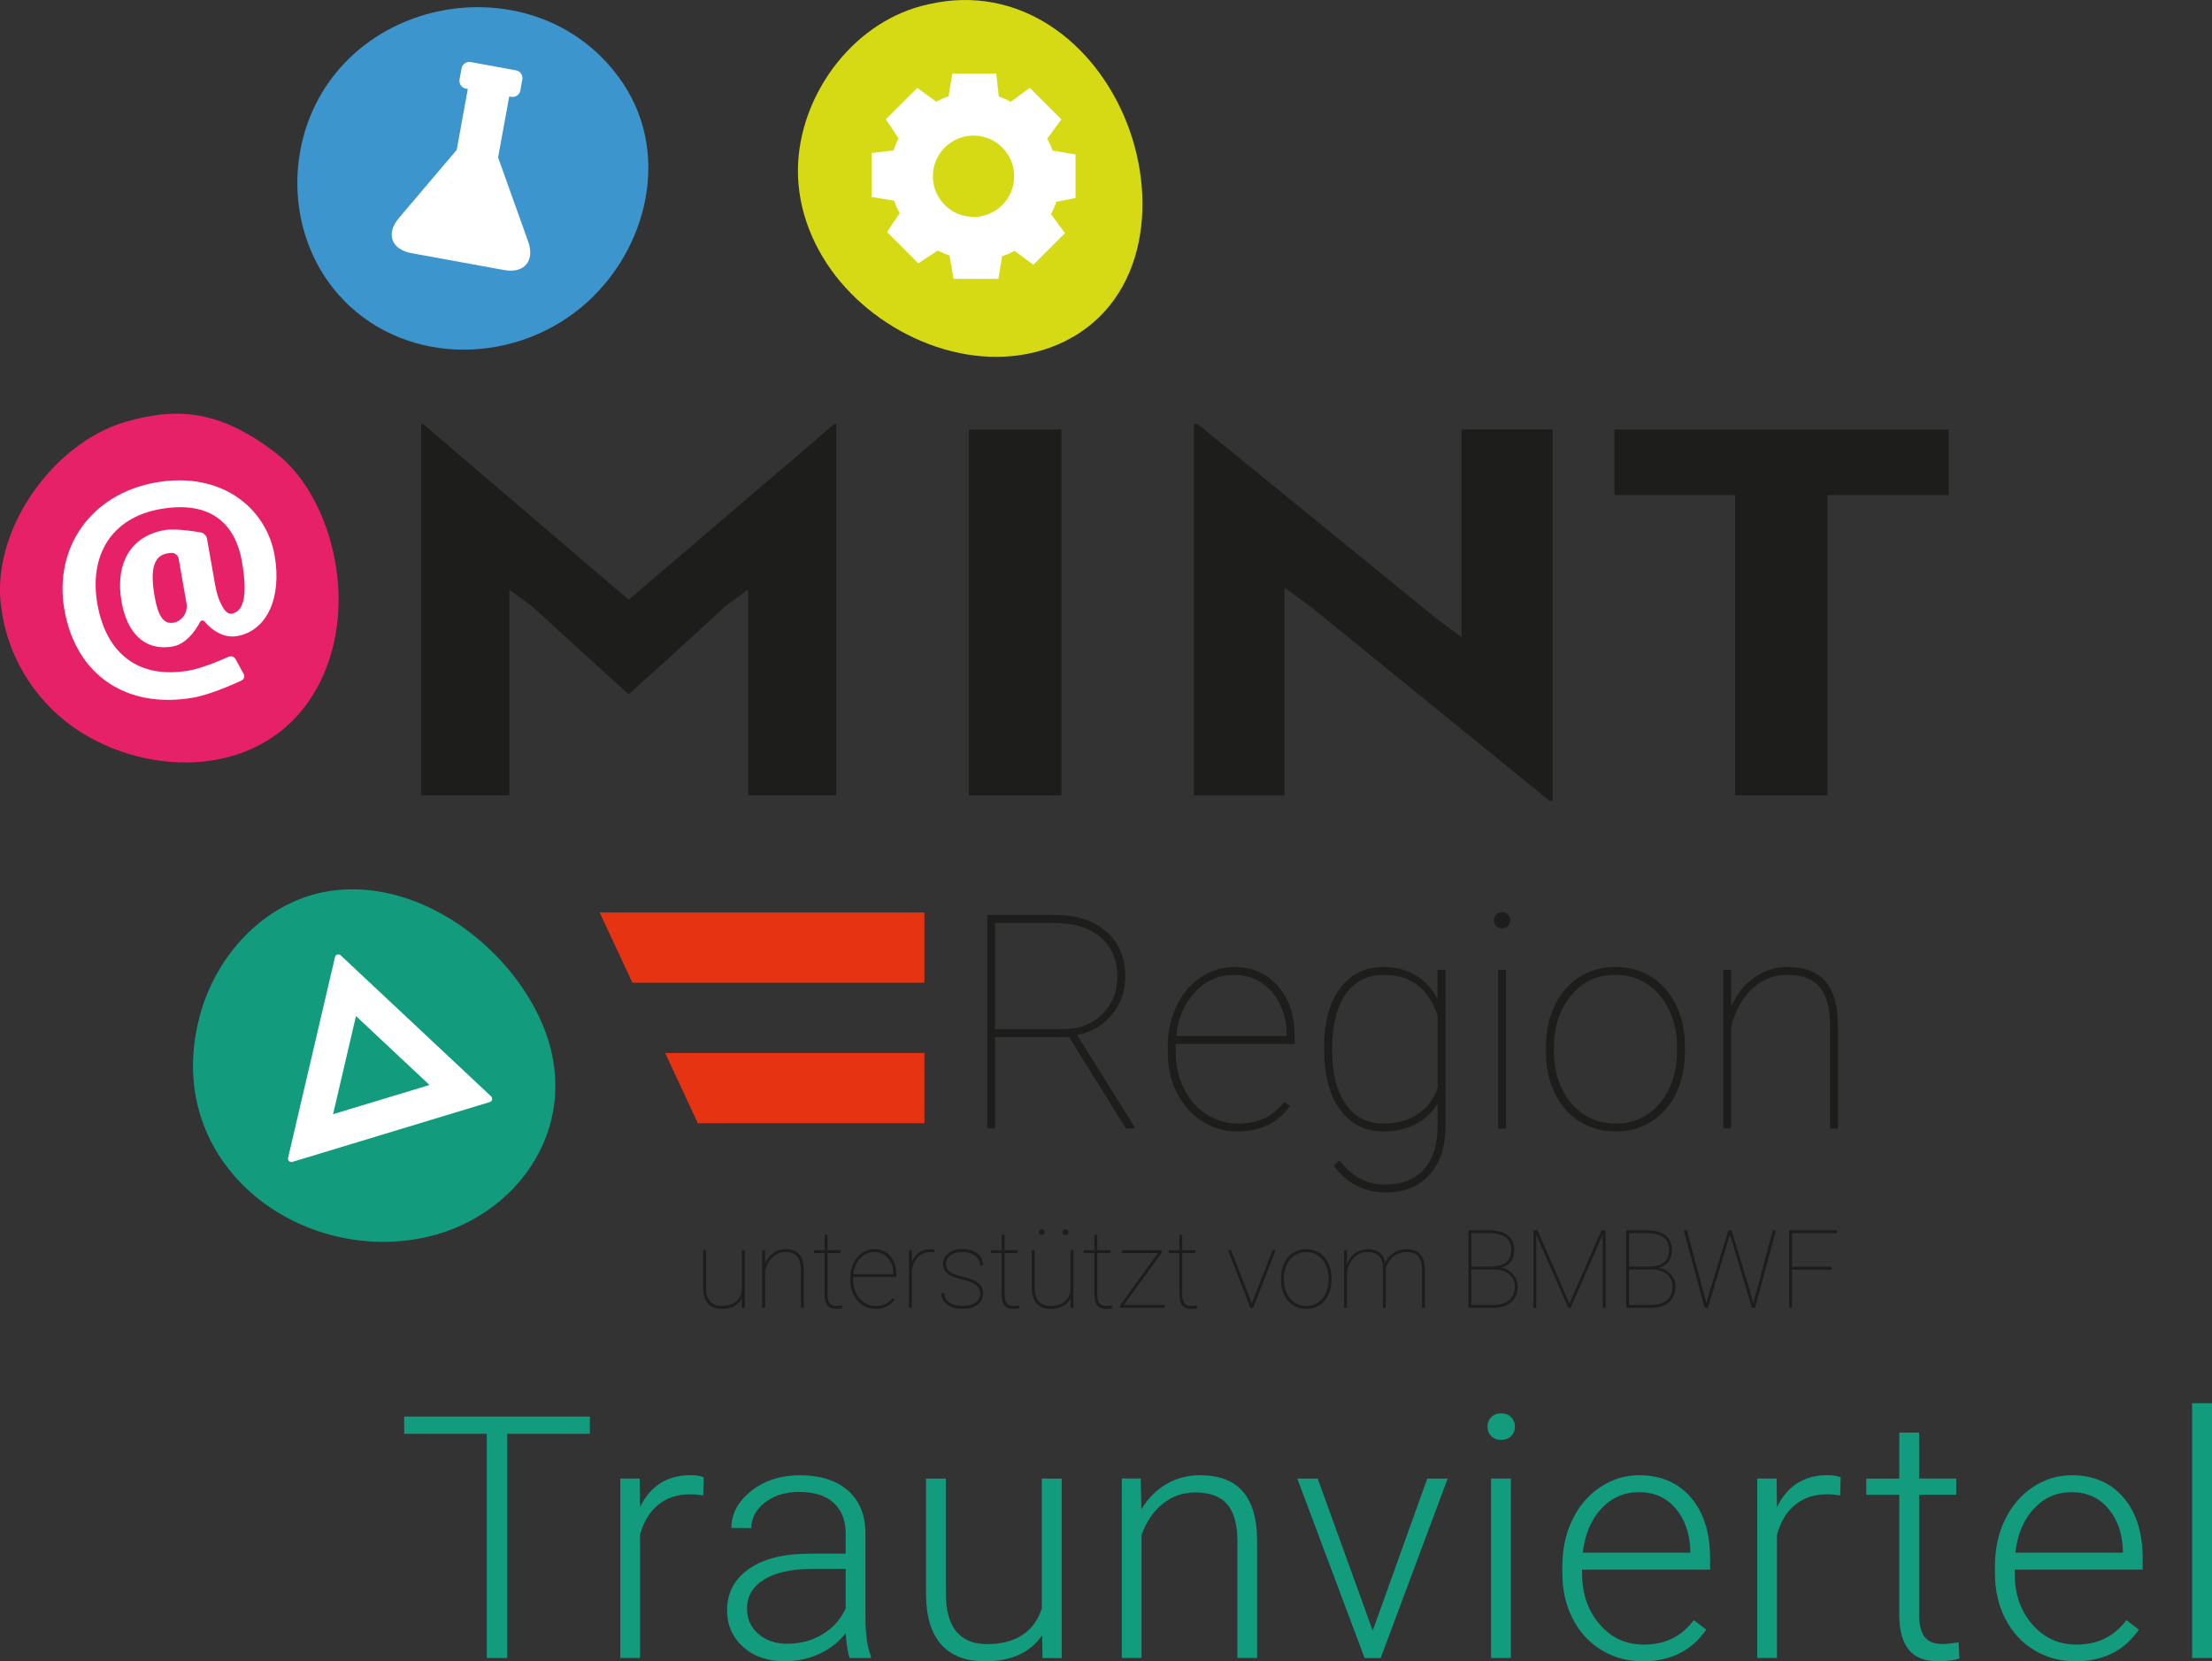 <svg xmlns="http://www.w3.org/2000/svg" id="Ebene_1" viewBox="0 0 574.96 431.76"><rect x="0" y="0" width="574.96" height="431.76" fill="#333333" stroke="none"/><defs><style>.cls-1{fill:#e63312;}.cls-1,.cls-2,.cls-3,.cls-4,.cls-5,.cls-6,.cls-7{stroke-width:0px;}.cls-2{fill:#d6da14;}.cls-3{fill:#e72168;}.cls-4{fill:#129b7d;}.cls-5{fill:#fff;}.cls-6{fill:#3d95cd;}.cls-7{fill:#1d1d1b;}</style></defs><path class="cls-7" d="m138.32,157.57l-5.93-4.36v53.49h-22.93v-96.54h.47l53.49,45.7,53.49-45.7h.47v96.54h-22.93v-53.49l-5.93,4.36c-8.27,7.66-16.69,15.32-25.11,22.85-8.42-7.53-16.69-15.19-25.11-22.85Z"></path><path class="cls-7" d="m251.85,206.7v-95.09h24.02v95.09h-24.02Z"></path><path class="cls-7" d="m402.81,208.15l-61.6-50.05-7.33-5.41v54.02h-23.55v-96.54h.93l61.45,50.05,7.17,5.41v-54.02h23.71v96.54h-.78Z"></path><path class="cls-7" d="m475.02,128.65v78.05h-24.02v-78.05h-31.35v-17.04h86.87v17.04h-31.5Z"></path><polygon class="cls-1" points="240.28 255.4 240.28 237.15 155.87 237.15 164.38 255.4 240.28 255.4"></polygon><polygon class="cls-1" points="181.39 291.91 240.28 291.91 240.28 273.66 172.88 273.66 181.39 291.91"></polygon><path class="cls-4" d="m140,263.99c-9.81-20.35-33.56-36.55-55.93-32.14-15.76,3.21-27.93,16.47-32.14,32.17-9.92,37.02,23.74,63.54,56.41,57.99,26.54-4.51,44.76-30.92,31.66-58.03-1.19-2.47,1.19,2.46,0,0"></path><path class="cls-5" d="m86.57,289.57l5.96-25.5,19.11,17.91-25.07,7.59Zm41.09-4.63l-39.12-36.67c-.23-.21-.56-.29-.86-.2-.3.09-.53.34-.6.64l-12.2,52.22c-.07.3.03.63.26.84.16.15.38.24.6.24.08,0,.17-.01.25-.04l51.32-15.55c.3-.09.53-.34.6-.64.07-.3-.03-.62-.25-.84"></path><path class="cls-3" d="m83.33,176.99c-12.29,25.04-42.62,25.59-62.09,13.44-11.13-6.94-18.91-18.62-20.78-31.65-3.47-20.05,12.93-43.53,32.1-49.12,14.01-4.08,24.93-2.79,39.11,8.05,14.18,10.84,21.87,38.47,11.66,59.27"></path><path class="cls-5" d="m45.16,161.82c-2.52.44-4-1.33-4.98-6.85-1.36-7.74.17-10.6,3.29-11.15,1.02-.18,1.44-.12,1.44-.12.71.11,1.4.77,1.52,1.48l2.06,11.69c.13.71-.01,1.83-.3,2.49,0,0-.93,2.09-3.03,2.46m14.98-2.33c-2.04.36-3.59-4.78-3.59-4.78-.21-.69-.48-1.83-.6-2.54l-2.16-12.23c-.13-.71-.81-1.4-1.51-1.54,0,0-6.27-1.2-9.56-.62-8.87,1.57-12.85,8.82-11.12,18.66,1.36,7.73,5.74,12.9,13.35,11.56,4.32-.76,6.96-6.21,6.96-6.21.32-.65.93-.71,1.38-.14,0,0,3.51,4.51,8.31,3.67,7.92-1.4,11.69-10.16,9.77-21.01-2.17-12.29-13.82-21.92-30.85-18.92-16.73,2.95-26.65,16.82-23.77,33.13,2.99,16.97,16.18,25.84,33.57,22.77,5.04-.89,12.46-4.44,12.46-4.44.65-.31.9-1.08.55-1.71l-2.11-3.85c-.35-.63-1.16-.9-1.82-.6,0,0-6.13,2.84-10.26,3.57-13.19,2.33-21.56-4.48-23.82-17.25-2.2-12.47,3.46-22.43,16.36-24.71,12.47-2.2,19.36,3.2,21.2,13.63,1.71,9.72.14,13.08-2.74,13.59"></path><path class="cls-6" d="m86.29,74.53c15.32,19.68,43.93,21.22,63.2,6.61,18.04-13.68,25.57-40.12,12.31-59.68-20.7-30.55-69-24-81.67,10.08-5.26,14.32-3.22,30.82,6.16,42.98"></path><path class="cls-5" d="m137.29,62.79l-7.82-21.87,2.89-15.84.51.09c1.11.2,2.18-.54,2.38-1.65l.52-2.86c.2-1.11-.54-2.18-1.65-2.38l-11.77-2.15c-1.12-.2-2.18.54-2.38,1.65l-.52,2.86c-.2,1.11.53,2.18,1.65,2.39l.5.09-2.89,15.84-15.03,17.71c-3.45,4.06-1.98,8.17,3.26,9.12l24.08,4.39c5.24.96,8.06-2.37,6.27-7.39"></path><path class="cls-2" d="m274.85,89.59c22.75-9.74,26.28-36.64,18.09-57.55-8.35-21.31-28.24-36.34-51.58-30.93-18.76,3.99-32.79,22.23-33.89,41-.63,10.75,3.2,21.18,9.74,29.6,12.97,16.68,37.46,26.42,57.64,17.88.46-.2-.46.19,0,0"></path><path class="cls-5" d="m279.56,51.45v-11.32l-5.96-.99c-.32-.93-.77-1.9-1.38-3.12l3.66-4.99-8.21-8.2-4.94,3.63c-1.03-.56-2.1-1.02-3.11-1.35l-.67-5.96h-11.41l-.99,5.91c-1.11.32-2.1.78-3.18,1.39l-4.94-3.62-8.17,8.17,3.3,4.95c-.49.94-.8,1.8-1.11,2.64-.06.16-.12.33-.18.5l-5.73.67v11.41l5.91.99c.32,1.12.8,2.12,1.41,3.21l-3.29,4.94,8.13,8.13,5-3.33c.96.45,2.05.89,3.13,1.33l1.01,6.04h11.66l.99-5.91c1.11-.32,2.1-.78,3.18-1.39l4.94,3.62,8.2-8.2-3.63-4.95c.57-1.06,1.05-2.16,1.37-3.19l4.99-1Zm-26.51,4.93c-5.84,0-10.57-4.73-10.57-10.57s4.73-10.57,10.57-10.57,10.57,4.73,10.57,10.57-4.74,10.57-10.57,10.57"></path><path class="cls-7" d="m192.82,339.89v-2.42c-.44.83-1.09,1.49-1.94,1.97-.85.48-1.92.73-3.22.73-1.63,0-2.86-.48-3.67-1.43-.82-.95-1.23-2.35-1.25-4.17v-9.65h.75v9.67c.02,1.59.38,2.79,1.08,3.6.7.82,1.73,1.22,3.07,1.22,1.43,0,2.59-.34,3.49-1.01.89-.67,1.46-1.66,1.7-2.96v-10.53h.76v14.97h-.76Z"></path><path class="cls-7" d="m198.85,328.4c.49-1.16,1.21-2.08,2.16-2.75.95-.67,2-1.01,3.16-1.01,1.61,0,2.8.45,3.58,1.36.78.91,1.17,2.28,1.18,4.12v9.77h-.75v-9.79c0-1.6-.34-2.79-.98-3.56-.65-.77-1.67-1.15-3.07-1.15-1.29,0-2.41.46-3.36,1.38s-1.58,2.1-1.92,3.55v9.58h-.75v-14.97h.75v3.49Z"></path><path class="cls-7" d="m215.09,320.87v4.04h3.4v.75h-3.4v10.64c0,1.06.17,1.85.52,2.35.35.51.92.76,1.74.76.41,0,.9-.04,1.48-.13l.12.71c-.3.11-.83.17-1.56.17-1.09,0-1.87-.3-2.34-.91-.47-.6-.71-1.56-.72-2.86v-10.73h-2.77v-.75h2.77v-4.04h.76Z"></path><path class="cls-7" d="m227.57,340.16c-1.21,0-2.32-.32-3.33-.98-1.01-.65-1.8-1.54-2.37-2.68-.57-1.13-.86-2.39-.86-3.78v-.62c0-1.38.28-2.65.83-3.81.55-1.15,1.31-2.05,2.28-2.7.97-.65,2.02-.97,3.17-.97,1.67,0,3.04.6,4.1,1.79,1.06,1.19,1.59,2.75,1.59,4.69v.79h-11.22v.82c0,1.22.26,2.34.77,3.38.51,1.04,1.22,1.85,2.12,2.44.9.59,1.88.88,2.93.88s1.86-.17,2.57-.5c.71-.33,1.33-.85,1.87-1.55l.53.37c-1.12,1.61-2.77,2.42-4.97,2.42Zm-.28-14.78c-1.46,0-2.69.54-3.71,1.63-1.02,1.08-1.61,2.47-1.79,4.14h10.43v-.18c0-1.01-.21-1.96-.64-2.83-.43-.87-1.02-1.55-1.77-2.03-.75-.48-1.59-.73-2.53-.73Z"></path><path class="cls-7" d="m242.87,325.47l-.97-.08c-1.27,0-2.34.41-3.2,1.24-.86.82-1.42,1.98-1.69,3.46v9.8h-.75v-14.97h.75v3.11c.41-1.04,1.01-1.87,1.83-2.48.81-.61,1.83-.91,3.06-.91.43,0,.78.05,1.05.15l-.08.68Z"></path><path class="cls-7" d="m254.78,336.22c0-1.82-1.55-3.05-4.65-3.71-1.86-.4-3.16-.91-3.89-1.53-.73-.62-1.09-1.48-1.09-2.57s.46-2,1.39-2.71c.93-.71,2.13-1.07,3.62-1.07,1.61,0,2.91.39,3.89,1.16.98.77,1.47,1.81,1.47,3.12h-.76c0-1.01-.42-1.84-1.27-2.52-.85-.67-1.96-1.01-3.32-1.01s-2.35.29-3.11.86c-.77.57-1.15,1.29-1.15,2.15,0,.67.14,1.2.43,1.58.29.38.75.73,1.4,1.04.65.31,1.59.61,2.82.89,1.24.29,2.21.62,2.93,1.01.72.39,1.24.85,1.56,1.38.32.53.48,1.18.48,1.94,0,1.18-.48,2.13-1.45,2.85s-2.24,1.08-3.81,1.08c-1.68,0-3.03-.38-4.06-1.14-1.03-.76-1.54-1.74-1.54-2.94h.75c.07,1.05.54,1.87,1.39,2.46.85.59,2.01.88,3.47.88,1.34,0,2.42-.31,3.26-.93.83-.62,1.25-1.38,1.25-2.26Z"></path><path class="cls-7" d="m261.13,320.87v4.04h3.4v.75h-3.4v10.64c0,1.06.17,1.85.52,2.35.35.51.92.76,1.74.76.41,0,.9-.04,1.48-.13l.12.71c-.3.11-.83.17-1.56.17-1.09,0-1.87-.3-2.34-.91-.47-.6-.71-1.56-.72-2.86v-10.73h-2.77v-.75h2.77v-4.04h.76Z"></path><path class="cls-7" d="m278.25,339.89v-2.42c-.44.83-1.09,1.49-1.94,1.97-.85.48-1.92.73-3.22.73-1.63,0-2.86-.48-3.67-1.43-.82-.95-1.23-2.35-1.25-4.17v-9.65h.75v9.67c.02,1.59.38,2.79,1.08,3.6.7.82,1.73,1.22,3.07,1.22,1.43,0,2.59-.34,3.49-1.01.89-.67,1.46-1.66,1.7-2.96v-10.53h.76v14.97h-.76Zm-8.21-19.66c0-.21.07-.39.22-.55.15-.15.33-.23.54-.23s.39.08.55.23c.15.15.23.33.23.55s-.08.39-.23.54c-.15.15-.33.22-.55.22s-.39-.07-.54-.22c-.15-.15-.22-.33-.22-.54Zm6.16,0c0-.21.07-.39.22-.55.15-.15.33-.23.54-.23s.39.08.55.23c.15.15.23.33.23.55s-.08.39-.23.54c-.15.15-.33.22-.55.22s-.39-.07-.54-.22c-.15-.15-.22-.33-.22-.54Z"></path><path class="cls-7" d="m285.21,320.87v4.04h3.4v.75h-3.4v10.64c0,1.06.17,1.85.52,2.35.35.51.92.76,1.74.76.41,0,.9-.04,1.48-.13l.12.71c-.3.11-.83.17-1.56.17-1.09,0-1.87-.3-2.34-.91-.47-.6-.71-1.56-.72-2.86v-10.73h-2.77v-.75h2.77v-4.04h.76Z"></path><path class="cls-7" d="m292.14,339.14h10.66v.75h-11.67v-.61l9.84-13.62h-9.41v-.75h10.42v.65l-9.84,13.57Z"></path><path class="cls-7" d="m307.31,320.87v4.04h3.4v.75h-3.4v10.64c0,1.06.17,1.85.52,2.35.35.51.92.76,1.74.76.41,0,.9-.04,1.48-.13l.12.71c-.3.11-.83.17-1.56.17-1.09,0-1.87-.3-2.34-.91-.47-.6-.71-1.56-.72-2.86v-10.73h-2.77v-.75h2.77v-4.04h.76Z"></path><path class="cls-7" d="m325.39,338.7l5.38-13.78h.8l-5.83,14.97h-.73l-5.81-14.97h.8l5.38,13.78Z"></path><path class="cls-7" d="m332.98,332.11c0-1.43.27-2.71.82-3.85.55-1.14,1.32-2.03,2.33-2.66,1-.64,2.13-.95,3.4-.95s2.38.31,3.38.93c1,.62,1.77,1.49,2.33,2.63.56,1.13.84,2.41.85,3.83v.66c0,1.44-.27,2.73-.82,3.86-.54,1.13-1.32,2.02-2.32,2.66-1,.64-2.13.95-3.4.95s-2.4-.31-3.4-.94-1.78-1.51-2.33-2.64c-.55-1.13-.84-2.4-.84-3.81v-.66Zm.75.58c0,1.25.25,2.39.74,3.42.49,1.04,1.18,1.85,2.06,2.43.88.58,1.89.87,3.02.87,1.71,0,3.1-.64,4.17-1.92,1.07-1.28,1.61-2.93,1.61-4.95v-.43c0-1.23-.25-2.36-.75-3.4-.5-1.04-1.19-1.86-2.07-2.44-.88-.59-1.88-.88-3-.88-1.71,0-3.1.65-4.18,1.95-1.08,1.3-1.62,2.94-1.62,4.91v.44Z"></path><path class="cls-7" d="m360.23,339.89h-.75v-10.05c0-1.5-.34-2.62-.99-3.35-.65-.73-1.69-1.1-3.11-1.1-1.64,0-2.98.72-4.03,2.17-.62.87-1.03,1.83-1.23,2.88v9.46h-.76v-14.97h.76v3.54c.51-1.22,1.23-2.16,2.17-2.82.94-.66,1.98-1,3.13-1,1.25,0,2.28.28,3.08.83s1.32,1.46,1.57,2.71c.44-1.08,1.16-1.94,2.16-2.58,1-.64,2.11-.96,3.35-.96,1.61,0,2.82.46,3.6,1.37.79.91,1.19,2.28,1.2,4.11v9.77h-.75v-9.71c0-1.64-.33-2.85-.99-3.64-.66-.79-1.69-1.17-3.11-1.15-1.82.03-3.26.75-4.32,2.17-.61.82-.94,1.61-1,2.38v9.95Z"></path><path class="cls-7" d="m381.69,339.89v-20.15h5.3c2.17,0,3.81.44,4.92,1.32,1.11.88,1.67,2.16,1.67,3.84,0,1.22-.31,2.23-.93,3.03-.62.8-1.49,1.31-2.61,1.54,1.27.17,2.33.72,3.18,1.65.85.94,1.27,2.01,1.27,3.22,0,1.72-.56,3.07-1.67,4.06-1.11.99-2.66,1.49-4.64,1.49h-6.49Zm.75-10.7h4.83c1.84,0,3.22-.35,4.15-1.06.93-.71,1.4-1.8,1.4-3.29,0-2.86-1.89-4.31-5.66-4.36h-4.72v8.7Zm0,.75v9.2h5.83c1.71,0,3.05-.42,4.02-1.27.97-.84,1.46-2.01,1.46-3.51,0-1.27-.47-2.32-1.41-3.15-.94-.83-2.2-1.25-3.78-1.28h-6.12Z"></path><path class="cls-7" d="m399.65,319.74l8.29,19.06,8.32-19.06h1.09v20.15h-.75v-19.04l-8.36,19.04h-.6l-8.32-18.94v18.94h-.75v-20.15h1.07Z"></path><path class="cls-7" d="m422.69,339.89v-20.15h5.3c2.17,0,3.81.44,4.92,1.32,1.11.88,1.67,2.16,1.67,3.84,0,1.22-.31,2.23-.93,3.03s-1.49,1.31-2.61,1.54c1.27.17,2.33.72,3.18,1.65.85.94,1.27,2.01,1.27,3.22,0,1.72-.56,3.07-1.67,4.06-1.11.99-2.66,1.49-4.64,1.49h-6.49Zm.75-10.7h4.83c1.84,0,3.22-.35,4.15-1.06.93-.71,1.4-1.8,1.4-3.29,0-2.86-1.89-4.31-5.66-4.36h-4.72v8.7Zm0,.75v9.2h5.83c1.71,0,3.05-.42,4.02-1.27.97-.84,1.46-2.01,1.46-3.51,0-1.27-.47-2.32-1.41-3.15-.94-.83-2.2-1.25-3.78-1.28h-6.12Z"></path><path class="cls-7" d="m443.58,338.64l.91-3.32,4.76-15.58h.83l4.73,15.58.9,3.32.94-3.32,4.15-15.58h.82l-5.43,20.15h-.84l-5-16.8-.71-2.13-.68,2.13-5.04,16.8h-.84l-5.44-20.15h.83l4.18,15.58.91,3.32Z"></path><path class="cls-7" d="m476.12,329.98h-10.32v9.91h-.75v-20.15h12.48v.75h-11.73v8.72h10.32v.78Z"></path><path class="cls-7" d="m277.9,269.55h-19.25v23.74h-2.06v-55.49h17.68c5.56,0,9.99,1.44,13.28,4.31,3.29,2.87,4.94,6.77,4.94,11.7,0,3.79-1.18,7.09-3.52,9.93-2.35,2.83-5.34,4.59-8.97,5.28l14.82,23.74v.53h-2.17l-14.75-23.74Zm-19.25-2.06h17.49c4.27,0,7.72-1.29,10.35-3.89,2.63-2.59,3.94-5.86,3.94-9.79,0-4.32-1.45-7.72-4.36-10.21-2.91-2.49-6.89-3.73-11.95-3.73h-15.47v27.63Z"></path><path class="cls-7" d="m321.6,294.06c-3.33,0-6.38-.9-9.16-2.69-2.78-1.79-4.96-4.25-6.54-7.37-1.57-3.12-2.36-6.59-2.36-10.4v-1.71c0-3.81.76-7.3,2.29-10.48,1.53-3.18,3.62-5.65,6.29-7.43,2.67-1.78,5.58-2.67,8.73-2.67,4.6,0,8.36,1.64,11.28,4.92s4.38,7.58,4.38,12.92v2.17h-30.91v2.24c0,3.35.71,6.45,2.12,9.3s3.35,5.09,5.83,6.71c2.48,1.62,5.16,2.43,8.06,2.43s5.12-.46,7.07-1.38c1.94-.92,3.66-2.34,5.16-4.26l1.45,1.03c-3.07,4.45-7.63,6.67-13.68,6.67Zm-.76-40.7c-4.01,0-7.42,1.49-10.21,4.48-2.79,2.99-4.43,6.79-4.92,11.41h28.73v-.5c0-2.79-.59-5.39-1.77-7.79s-2.81-4.27-4.88-5.6c-2.07-1.33-4.39-2-6.96-2Z"></path><path class="cls-7" d="m344.17,272.26c0-6.58,1.38-11.72,4.15-15.41,2.77-3.7,6.57-5.54,11.39-5.54,3.07,0,5.8.71,8.19,2.11,2.39,1.41,4.31,3.47,5.75,6.19v-7.55h2.1v40.51c0,5.44-1.4,9.68-4.19,12.75-2.79,3.06-6.59,4.59-11.39,4.59-2.77,0-5.3-.6-7.6-1.79-2.3-1.2-4.26-2.92-5.89-5.16l1.45-1.38c1.6,2.03,3.35,3.58,5.26,4.66,1.91,1.08,4.14,1.62,6.71,1.62,4.24,0,7.55-1.29,9.91-3.86,2.36-2.57,3.58-6.21,3.66-10.9v-6.31c-1.42,2.34-3.35,4.13-5.77,5.39-2.43,1.26-5.18,1.89-8.25,1.89-4.78,0-8.55-1.89-11.32-5.68-2.77-3.79-4.15-8.98-4.15-15.59v-.53Zm2.1.8c0,5.89,1.17,10.52,3.51,13.89,2.34,3.37,5.61,5.05,9.83,5.05,3.48,0,6.44-.81,8.88-2.42,2.44-1.61,4.17-3.88,5.18-6.8v-18.71c-2.24-7.14-6.9-10.71-13.99-10.71-4.24,0-7.54,1.66-9.89,4.99-2.35,3.33-3.53,8.23-3.53,14.71Z"></path><path class="cls-7" d="m388.33,239.18c0-.58.2-1.09.61-1.5s.9-.63,1.49-.63,1.09.21,1.5.63c.42.42.63.92.63,1.5s-.21,1.08-.63,1.49c-.42.41-.92.61-1.5.61s-1.08-.2-1.49-.61c-.41-.41-.61-.9-.61-1.49Zm3.12,54.11h-2.06v-41.23h2.06v41.23Z"></path><path class="cls-7" d="m401.86,271.88c0-3.94.76-7.47,2.27-10.61,1.51-3.14,3.65-5.58,6.4-7.34,2.76-1.75,5.87-2.63,9.36-2.63s6.55.85,9.3,2.55c2.74,1.7,4.88,4.12,6.42,7.24s2.32,6.64,2.34,10.56v1.83c0,3.96-.75,7.51-2.25,10.63-1.5,3.12-3.63,5.56-6.38,7.32s-5.88,2.63-9.36,2.63-6.6-.86-9.36-2.59c-2.76-1.73-4.9-4.15-6.42-7.26-1.52-3.11-2.3-6.61-2.32-10.5v-1.83Zm2.06,1.6c0,3.43.68,6.57,2.04,9.43,1.36,2.86,3.25,5.09,5.68,6.69,2.43,1.6,5.2,2.4,8.33,2.4,4.7,0,8.53-1.77,11.49-5.3s4.44-8.08,4.44-13.64v-1.18c0-3.38-.69-6.5-2.06-9.38-1.37-2.87-3.27-5.11-5.7-6.73s-5.18-2.42-8.25-2.42c-4.7,0-8.54,1.79-11.51,5.37s-4.46,8.09-4.46,13.53v1.22Z"></path><path class="cls-7" d="m449.99,261.66c1.35-3.2,3.33-5.73,5.95-7.58,2.62-1.85,5.51-2.78,8.69-2.78,4.42,0,7.7,1.25,9.85,3.75,2.15,2.5,3.23,6.28,3.26,11.34v26.9h-2.06v-26.96c-.03-4.42-.93-7.68-2.71-9.8-1.78-2.12-4.6-3.18-8.46-3.18-3.56,0-6.64,1.26-9.24,3.79-2.6,2.53-4.36,5.78-5.28,9.77v26.38h-2.06v-41.23h2.06v9.6Z"></path><path class="cls-4" d="m153.33,372.63h-21.51v58.27h-5.3v-58.27h-21.46v-4.48h48.27v4.48Z"></path><path class="cls-4" d="m182.78,388.66c-1.09-.2-2.26-.3-3.49-.3-3.22,0-5.94.9-8.17,2.69-2.23,1.8-3.81,4.4-4.76,7.82v32.02h-5.13v-46.64h5.04l.09,7.41c2.73-5.52,7.11-8.28,13.15-8.28,1.44,0,2.57.19,3.41.56l-.13,4.7Z"></path><path class="cls-4" d="m220.84,430.9c-.52-1.47-.85-3.63-.99-6.51-1.81,2.36-4.12,4.17-6.92,5.45s-5.77,1.92-8.9,1.92c-4.48,0-8.11-1.25-10.88-3.75-2.77-2.5-4.16-5.66-4.16-9.48,0-4.54,1.89-8.13,5.67-10.78,3.78-2.64,9.04-3.97,15.8-3.97h9.35v-5.3c0-3.33-1.03-5.95-3.08-7.87-2.05-1.91-5.05-2.87-8.99-2.87-3.59,0-6.57.92-8.92,2.76-2.36,1.84-3.53,4.05-3.53,6.64l-5.17-.04c0-3.71,1.72-6.92,5.17-9.63,3.45-2.71,7.69-4.07,12.72-4.07s9.3,1.3,12.31,3.9c3,2.6,4.55,6.23,4.63,10.88v22.07c0,4.51.47,7.89,1.42,10.13v.52h-5.52Zm-16.21-3.71c3.45,0,6.53-.83,9.25-2.5,2.72-1.67,4.69-3.89,5.93-6.68v-10.26h-9.22c-5.14.06-9.17,1-12.07,2.82-2.9,1.83-4.35,4.33-4.35,7.52,0,2.62.97,4.79,2.91,6.51,1.94,1.72,4.46,2.59,7.56,2.59Z"></path><path class="cls-4" d="m270.89,424.99c-3.1,4.51-8.06,6.77-14.87,6.77-4.97,0-8.75-1.44-11.34-4.33-2.59-2.89-3.91-7.16-3.97-12.82v-30.34h5.13v29.7c0,8.88,3.59,13.32,10.78,13.32s12.2-3.09,14.18-9.27v-33.75h5.17v46.64h-5l-.09-5.91Z"></path><path class="cls-4" d="m296.51,384.26l.17,7.97c1.75-2.87,3.94-5.06,6.55-6.57s5.5-2.26,8.66-2.26c5,0,8.72,1.41,11.16,4.22,2.44,2.82,3.68,7.04,3.71,12.67v30.6h-5.13v-30.65c-.03-4.17-.91-7.27-2.65-9.31-1.74-2.04-4.52-3.06-8.34-3.06-3.19,0-6.01,1-8.47,3-2.46,2-4.27,4.69-5.45,8.08v31.94h-5.13v-46.64h4.91Z"></path><path class="cls-4" d="m356.81,423.79l14.18-39.52h5.3l-17.41,46.64h-4.18l-17.5-46.64h5.3l14.31,39.52Z"></path><path class="cls-4" d="m386.65,370.79c0-.97.32-1.79.95-2.46.63-.67,1.49-1.01,2.59-1.01s1.96.34,2.61,1.01c.65.67.97,1.49.97,2.46s-.32,1.78-.97,2.44c-.65.66-1.52.98-2.61.98s-1.95-.33-2.59-.98c-.63-.66-.95-1.47-.95-2.44Zm6.08,60.11h-5.17v-46.64h5.17v46.64Z"></path><path class="cls-4" d="m427,431.76c-3.96,0-7.55-.98-10.75-2.93-3.2-1.95-5.7-4.68-7.48-8.17-1.78-3.49-2.67-7.41-2.67-11.75v-1.85c0-4.48.87-8.52,2.61-12.11,1.74-3.59,4.16-6.42,7.26-8.47,3.1-2.05,6.46-3.08,10.08-3.08,5.66,0,10.15,1.93,13.47,5.8,3.32,3.87,4.98,9.14,4.98,15.84v2.89h-33.27v.99c0,5.29,1.51,9.69,4.55,13.21,3.03,3.52,6.85,5.28,11.44,5.28,2.76,0,5.19-.5,7.31-1.51,2.11-1,4.03-2.61,5.75-4.83l3.23,2.46c-3.79,5.49-9.3,8.23-16.51,8.23Zm-.95-43.96c-3.88,0-7.15,1.42-9.81,4.27s-4.27,6.67-4.85,11.46h27.97v-.56c-.14-4.48-1.42-8.13-3.84-10.95-2.41-2.82-5.58-4.22-9.48-4.22Z"></path><path class="cls-4" d="m478.3,388.66c-1.09-.2-2.26-.3-3.49-.3-3.22,0-5.94.9-8.17,2.69-2.23,1.8-3.81,4.4-4.76,7.82v32.02h-5.13v-46.64h5.04l.09,7.41c2.73-5.52,7.11-8.28,13.15-8.28,1.44,0,2.57.19,3.41.56l-.13,4.7Z"></path><path class="cls-4" d="m498.83,372.32v11.94h9.65v4.22h-9.65v31.11c0,2.59.47,4.52,1.4,5.78.93,1.27,2.49,1.9,4.68,1.9.86,0,2.26-.14,4.18-.43l.22,4.19c-1.35.48-3.19.73-5.52.73-3.53,0-6.11-1.03-7.71-3.08-1.61-2.05-2.41-5.08-2.41-9.07v-31.12h-8.58v-4.22h8.58v-11.94h5.17Z"></path><path class="cls-4" d="m539.44,431.76c-3.96,0-7.55-.98-10.75-2.93-3.2-1.95-5.7-4.68-7.48-8.17-1.78-3.49-2.67-7.41-2.67-11.75v-1.85c0-4.48.87-8.52,2.61-12.11,1.74-3.59,4.16-6.42,7.26-8.47,3.1-2.05,6.46-3.08,10.08-3.08,5.66,0,10.15,1.93,13.47,5.8,3.32,3.87,4.98,9.14,4.98,15.84v2.89h-33.27v.99c0,5.29,1.51,9.69,4.55,13.21,3.03,3.52,6.85,5.28,11.44,5.28,2.76,0,5.19-.5,7.31-1.51,2.11-1,4.03-2.61,5.75-4.83l3.23,2.46c-3.79,5.49-9.3,8.23-16.51,8.23Zm-.95-43.96c-3.88,0-7.15,1.42-9.81,4.27s-4.27,6.67-4.85,11.46h27.97v-.56c-.14-4.48-1.42-8.13-3.84-10.95-2.41-2.82-5.58-4.22-9.48-4.22Z"></path><path class="cls-4" d="m574.96,430.9h-5.17v-66.21h5.17v66.21Z"></path></svg>